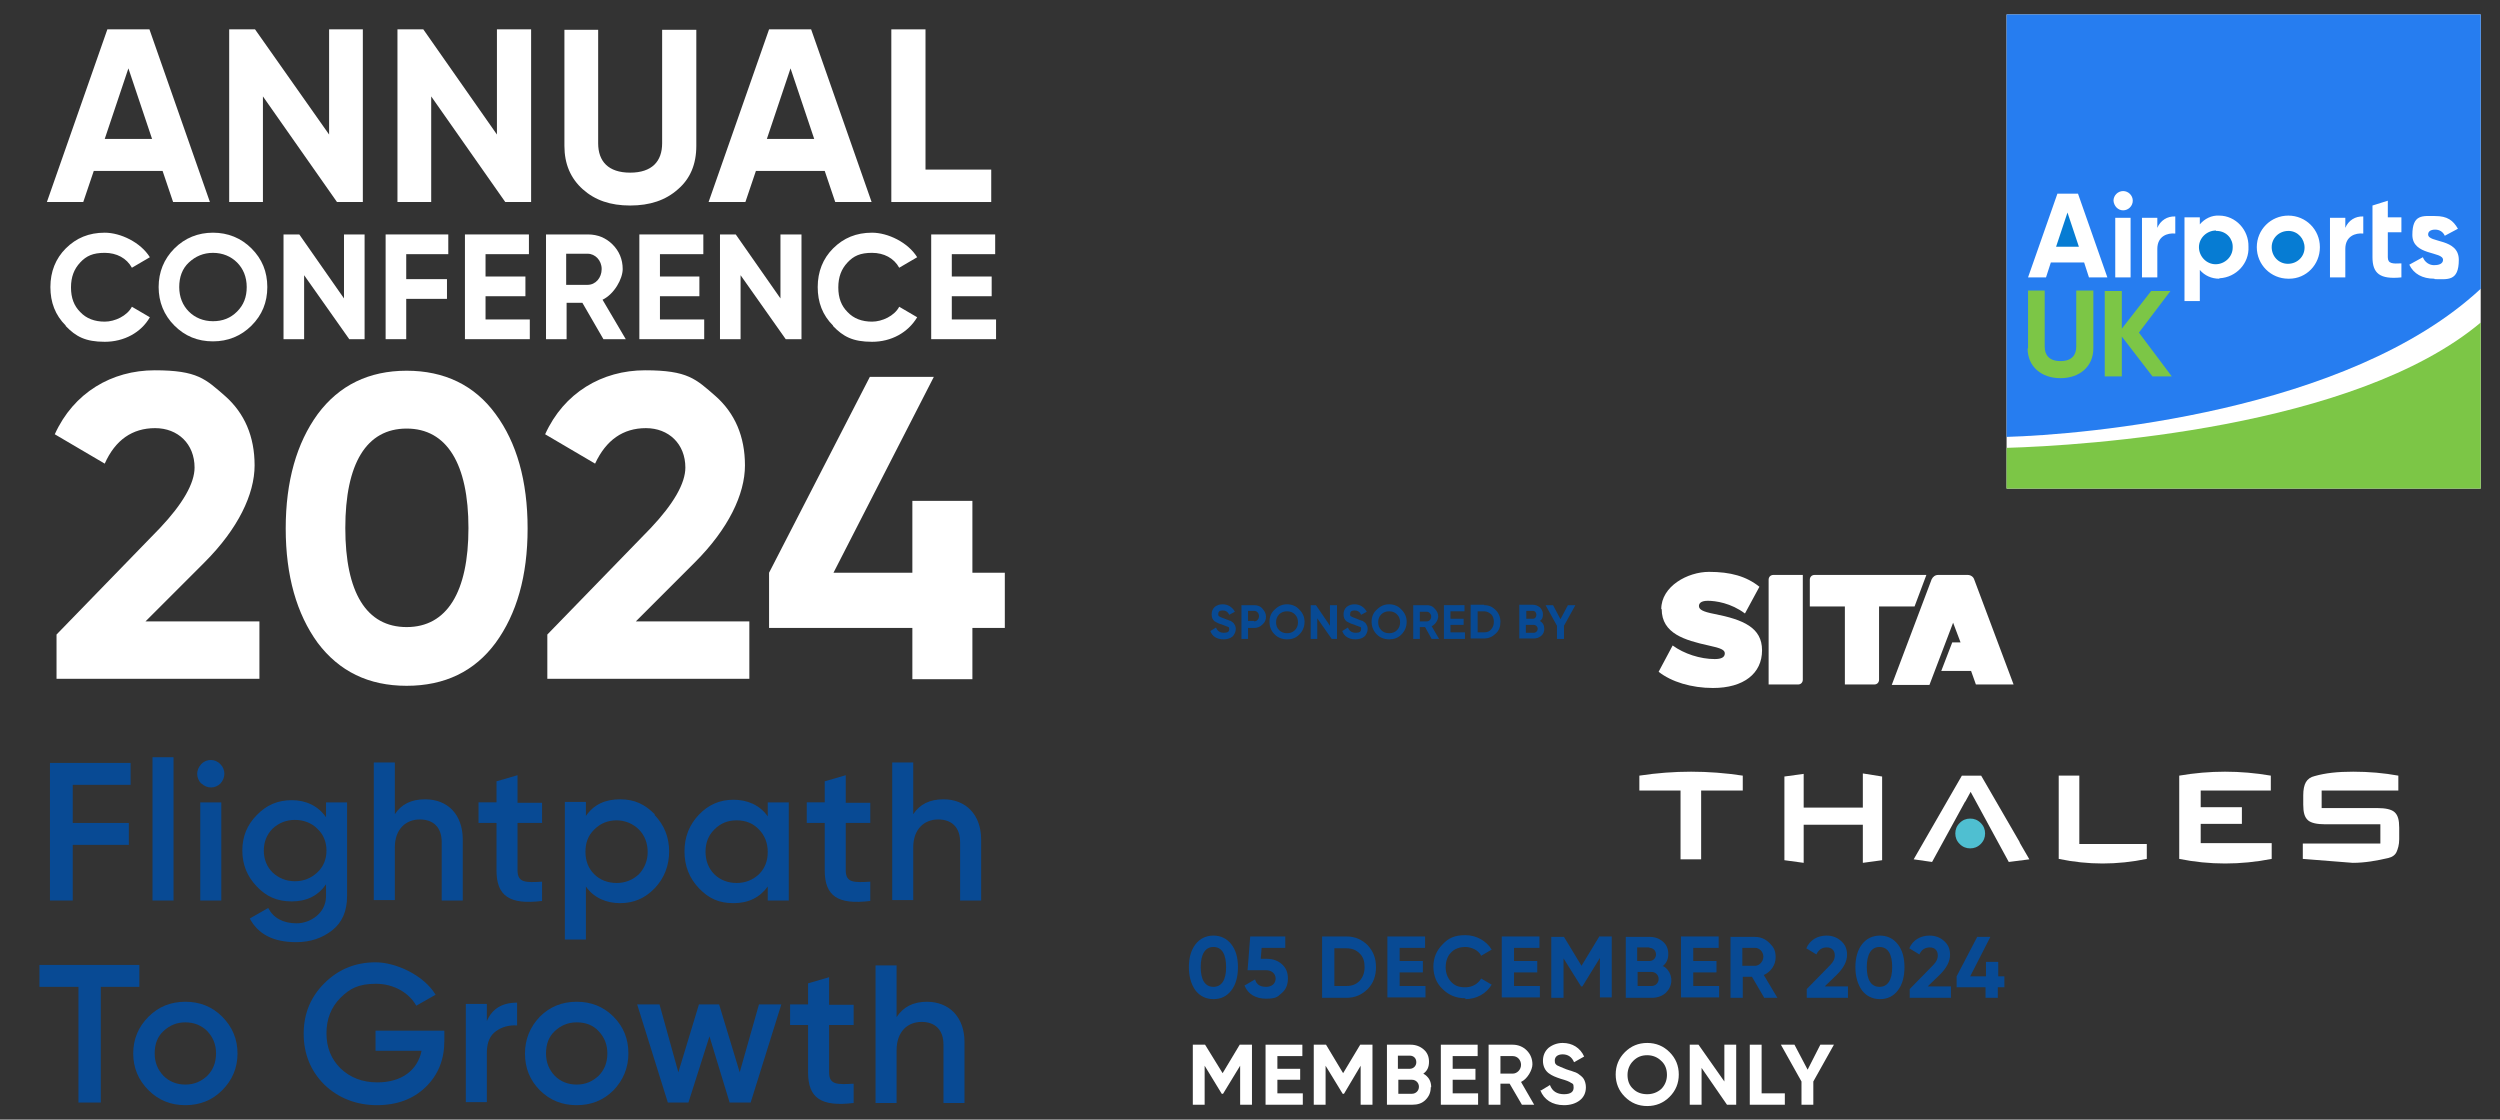 <?xml version="1.0" encoding="UTF-8"?>
<svg xmlns="http://www.w3.org/2000/svg" xmlns:xlink="http://www.w3.org/1999/xlink" version="1.1" viewBox="0 0 570.5 255.5">
  <rect x="0" y="0" width="570.5" height="255.5" fill="#333333" stroke="none"/>
  <defs>
    <style>
      .cls-1 {
        fill: none;
      }

      .cls-2 {
        fill: #267df0;
      }

      .cls-3 {
        fill: #067cd3;
      }

      .cls-4 {
        fill: #4fbfd1;
      }

      .cls-5 {
        fill: #fff;
      }

      .cls-6 {
        fill: #084a94;
      }

      .cls-7 {
        fill: #7cc646;
      }

      .cls-8 {
        clip-path: url(#clippath);
      }
    </style>
    <clipPath id="clippath">
      <rect class="cls-1" x="457.9" y="3.3" width="108.2" height="108.2"/>
    </clipPath>
  </defs>
  <!-- Generator: Adobe Illustrator 28.7.1, SVG Export Plug-In . SVG Version: 1.2.0 Build 142)  -->
  <g>
    <g id="Layer_1">
      <g>
        <path class="cls-5" d="M404.7,131.2c-.7,0-1.1.5-1.1,1.1v23.9h6.7c.7,0,1.1-.5,1.1-1.1v-23.9h-6.7Z"/>
        <path class="cls-5" d="M414.1,131.2c-.7,0-1.1.5-1.1,1.1v6.1h8v17.8h6.7c.7,0,1.1-.5,1.1-1.1v-16.7h8.1l2.7-7.2h-25.5Z"/>
        <path class="cls-5" d="M379.2,139h0c0,5.6,5.3,7.1,10.7,8.3,2.8.6,3.7,1,3.7,1.8h0c0,.9-.8,1.3-2.3,1.3-3.3,0-7-1.2-9.6-3.1l-3.2,6c2.9,2.3,7.5,3.7,12.4,3.7,7,0,11.2-3.3,11.2-8.6h0c0-5.2-4.3-7-10.9-8.3-2.6-.5-3.5-1-3.5-1.8h0c0-.4.2-1.2,2-1.2s5.3.5,8.5,2.9l3.3-6.1c-3-2.4-6.6-3.4-11.5-3.4s-10.9,3.3-10.9,8.5"/>
        <path class="cls-5" d="M442.3,131.2c-.7,0-1.2.4-1.5,1l-9.1,24.1h8.6l5.4-14.2,1.7,4.5h-1.9l-2.5,6.5h6.8l1.1,3.1h8.6l-9-24c-.2-.6-.8-1-1.5-1h-6.9.2Z"/>
      </g>
      <g id="Layer_1-2" data-name="Layer_1">
        <g id="Layer_1-2">
          <g id="Layer_1-2-2" data-name="Layer_1-2">
            <g>
              <path class="cls-5" d="M23.9,31.7h10.8l-5.4-16.1s-5.4,16.1-5.4,16.1ZM39.5,46.1l-2.4-7.1h-15.7l-2.4,7.1h-8.3L24.5,6.7h9.6l13.8,39.4s-8.4,0-8.4,0Z"/>
              <polygon class="cls-5" points="75.1 6.7 82.8 6.7 82.8 46.1 76.9 46.1 60 22 60 46.1 52.3 46.1 52.3 6.7 58.2 6.7 75.1 30.7 75.1 6.7"/>
              <polygon class="cls-5" points="113.4 6.7 121.2 6.7 121.2 46.1 115.3 46.1 98.4 22 98.4 46.1 90.7 46.1 90.7 6.7 96.6 6.7 113.4 30.7 113.4 6.7"/>
              <path class="cls-5" d="M133,43.2c-2.8-2.5-4.2-5.8-4.2-9.9V6.8h7.7v25.9c0,4.1,2.3,6.7,7.3,6.7s7.3-2.6,7.3-6.7V6.8h7.8v26.5c0,4.2-1.4,7.5-4.2,9.9-2.8,2.5-6.4,3.7-10.9,3.7s-8-1.2-10.8-3.7"/>
              <path class="cls-5" d="M175,31.7h10.8l-5.4-16.1-5.4,16.1h0ZM190.6,46.1l-2.4-7.1h-15.7l-2.4,7.1h-8.4l13.8-39.4h9.6l13.8,39.4h-8.4,0Z"/>
              <polygon class="cls-5" points="211.2 38.7 226.2 38.7 226.2 46.1 203.4 46.1 203.4 6.7 211.2 6.7 211.2 38.7"/>
              <path class="cls-5" d="M15,74.3c-2.4-2.4-3.5-5.3-3.5-8.8s1.2-6.5,3.5-8.8c2.4-2.4,5.3-3.6,8.9-3.6s8.2,2.2,10.3,5.6l-4.1,2.4c-1.2-2.2-3.5-3.4-6.2-3.4s-4.2.7-5.6,2.2-2.1,3.3-2.1,5.7.7,4.2,2.1,5.6c1.4,1.5,3.3,2.2,5.6,2.2s5.1-1.3,6.2-3.4l4.1,2.4c-2,3.5-5.9,5.6-10.3,5.6s-6.6-1.2-8.9-3.6"/>
              <path class="cls-5" d="M48.6,73.3c2.2,0,4-.7,5.5-2.2s2.2-3.3,2.2-5.6-.8-4.2-2.2-5.6-3.3-2.2-5.5-2.2-4,.8-5.5,2.2-2.2,3.3-2.2,5.6.8,4.2,2.2,5.6,3.3,2.2,5.5,2.2M48.6,77.9c-3.5,0-6.4-1.2-8.8-3.6-2.4-2.4-3.6-5.4-3.6-8.8s1.2-6.4,3.6-8.8,5.4-3.6,8.8-3.6,6.4,1.2,8.8,3.6,3.6,5.3,3.6,8.8-1.2,6.4-3.6,8.8c-2.4,2.4-5.4,3.6-8.8,3.6"/>
              <polygon class="cls-5" points="78.5 53.5 83.2 53.5 83.2 77.4 79.7 77.4 69.4 62.8 69.4 77.4 64.7 77.4 64.7 53.5 68.3 53.5 78.5 68.1 78.5 53.5"/>
              <polygon class="cls-5" points="102.3 58 92.7 58 92.7 63.7 102 63.7 102 68.2 92.7 68.2 92.7 77.4 88 77.4 88 53.5 102.3 53.5 102.3 58"/>
              <polygon class="cls-5" points="110.8 72.9 120.9 72.9 120.9 77.4 106.1 77.4 106.1 53.5 120.7 53.5 120.7 58 110.8 58 110.8 63.1 119.9 63.1 119.9 67.6 110.8 67.6 110.8 72.9"/>
              <path class="cls-5" d="M129.2,57.9v7.1h4.9c1.8,0,3.2-1.6,3.2-3.6s-1.5-3.5-3.2-3.5h-4.9ZM137.7,77.4l-4.8-8.3h-3.6v8.3h-4.7v-23.9h9.6c2.2,0,4.1.8,5.6,2.3s2.3,3.4,2.3,5.6-1.9,5.7-4.6,7l5.3,9s-5.1,0-5.1,0Z"/>
              <polygon class="cls-5" points="150.6 72.9 160.7 72.9 160.7 77.4 145.9 77.4 145.9 53.5 160.5 53.5 160.5 58 150.6 58 150.6 63.1 159.6 63.1 159.6 67.6 150.6 67.6 150.6 72.9"/>
              <polygon class="cls-5" points="178.1 53.5 182.9 53.5 182.9 77.4 179.3 77.4 169 62.8 169 77.4 164.3 77.4 164.3 53.5 167.9 53.5 178.1 68.1 178.1 53.5"/>
              <path class="cls-5" d="M190.1,74.3c-2.4-2.4-3.5-5.3-3.5-8.8s1.2-6.5,3.5-8.8c2.4-2.4,5.3-3.6,8.9-3.6s8.2,2.2,10.3,5.6l-4.1,2.4c-1.2-2.2-3.5-3.4-6.2-3.4s-4.2.7-5.6,2.2c-1.4,1.5-2.1,3.3-2.1,5.7s.7,4.2,2.1,5.6c1.4,1.5,3.3,2.2,5.6,2.2s5.1-1.3,6.2-3.4l4.1,2.4c-2.1,3.5-5.9,5.6-10.3,5.6s-6.6-1.2-8.9-3.6"/>
              <polygon class="cls-5" points="217.2 72.9 227.3 72.9 227.3 77.4 212.5 77.4 212.5 53.5 227.1 53.5 227.1 58 217.2 58 217.2 63.1 226.3 63.1 226.3 67.6 217.2 67.6 217.2 72.9"/>
              <path class="cls-5" d="M12.9,155v-10.2l23.6-24.3c5.2-5.5,7.9-10.2,7.9-13.8,0-5.4-3.8-9-9-9s-9.1,2.7-11.5,8.1l-11.4-6.7c4.3-9.5,13-14.6,22.8-14.6s11.6,2,16.1,5.9c4.4,3.9,6.7,9.2,6.7,15.8s-3.8,14.5-11.4,22.1l-13.5,13.5h26v13.1H12.9Z"/>
              <path class="cls-5" d="M92.8,97.8c-9.2,0-14,8-14,22.7s4.8,22.6,14,22.6,14.1-8,14.1-22.6-4.9-22.7-14.1-22.7M72.5,146.7c-4.8-6.6-7.3-15.3-7.3-26.1s2.5-19.5,7.3-26.1c4.9-6.6,11.7-9.9,20.3-9.9s15.5,3.3,20.3,9.9c4.8,6.5,7.3,15.2,7.3,26.1s-2.5,19.5-7.3,26.1c-4.8,6.5-11.6,9.8-20.3,9.8s-15.4-3.3-20.3-9.8"/>
              <path class="cls-5" d="M124.9,155v-10.2l23.6-24.3c5.2-5.5,7.9-10.2,7.9-13.8,0-5.4-3.8-9-9-9s-9.1,2.7-11.6,8.1l-11.4-6.7c4.3-9.5,13-14.6,22.8-14.6s11.6,2,16.1,5.9c4.4,3.9,6.7,9.2,6.7,15.8s-3.8,14.5-11.4,22.1l-13.5,13.5h25.9v13.1h-46.2.1Z"/>
              <polygon class="cls-5" points="229.3 130.7 229.3 143.3 221.9 143.3 221.9 155 208.2 155 208.2 143.3 175.5 143.3 175.5 130.7 198.5 86 213.1 86 190.2 130.7 208.2 130.7 208.2 114.3 221.9 114.3 221.9 130.7 229.3 130.7"/>
            </g>
            <g>
              <polygon class="cls-6" points="29.8 179.1 16.6 179.1 16.6 187.8 29.4 187.8 29.4 192.8 16.6 192.8 16.6 205.5 11.4 205.5 11.4 174.1 29.8 174.1 29.8 179.1"/>
              <rect class="cls-6" x="34.8" y="172.8" width="4.8" height="32.7"/>
              <path class="cls-6" d="M45.7,183.1h4.8v22.4h-4.8v-22.4h0ZM45.9,178.8c-1.2-1.3-1.2-3.1,0-4.4,1.2-1.3,3.2-1.3,4.4,0,1.2,1.2,1.2,3.1,0,4.4-1.2,1.2-3.1,1.2-4.3,0"/>
              <path class="cls-6" d="M67.3,201.1c2,0,3.7-.7,5.1-2s2.1-3,2.1-5-.7-3.7-2.1-5c-1.3-1.3-3.1-2-5.1-2s-3.7.7-5.1,2c-1.3,1.3-2,3-2,5s.7,3.7,2,5c1.4,1.3,3.1,2,5.1,2M74.4,183.1h4.8v21.4c0,3.4-1.1,6-3.4,7.8s-5,2.7-8.2,2.7c-5.2,0-8.7-1.8-10.6-5.4l4.2-2.4c1.2,2.3,3.4,3.5,6.5,3.5s6.7-2.3,6.7-6.2v-2.7c-1.8,2.6-4.4,3.9-7.8,3.9s-5.8-1.1-8-3.4c-2.2-2.3-3.3-5-3.3-8.2s1.1-5.9,3.3-8.1c2.2-2.3,4.8-3.4,8-3.4s6,1.3,7.8,3.9v-3.3h0Z"/>
              <path class="cls-6" d="M105.6,191.7v13.8h-4.8v-13.3c0-3.4-1.9-5.2-5-5.2s-5.7,2.1-5.7,6.4v12h-4.8v-31.4h4.8v11.8c1.5-2.3,3.8-3.4,6.9-3.4,5.2,0,8.6,3.5,8.6,9.2"/>
              <path class="cls-6" d="M123.7,187.8h-5.6v10.8c0,2.9,1.9,2.8,5.6,2.6v4.4c-7.4.9-10.4-1.1-10.4-7v-10.8h-4.1v-4.7h4.1v-4.8l4.8-1.4v6.3h5.6v4.7h0Z"/>
              <path class="cls-6" d="M140.7,201.5c2,0,3.7-.7,5.1-2,1.3-1.4,2-3.1,2-5.1s-.7-3.8-2-5.1-3.1-2.1-5.1-2.1-3.7.7-5.1,2.1-2,3-2,5.1.7,3.8,2,5.1,3.1,2,5.1,2M149.4,186c2.2,2.3,3.3,5.1,3.3,8.3s-1.1,6.1-3.3,8.4c-2.2,2.3-4.8,3.4-7.9,3.4s-6-1.2-7.8-3.8v12.1h-4.8v-31.4h4.8v3.2c1.8-2.6,4.4-3.8,7.8-3.8s5.7,1.2,7.9,3.4"/>
              <path class="cls-6" d="M168.1,201.5c2,0,3.7-.7,5.1-2,1.4-1.4,2-3.1,2-5.1s-.7-3.8-2-5.1c-1.3-1.4-3-2.1-5.1-2.1s-3.7.7-5.1,2.1-2,3.1-2,5.1.7,3.8,2,5.1,3.1,2,5.1,2M175.2,183.1h4.8v22.4h-4.8v-3.2c-1.8,2.5-4.4,3.8-7.8,3.8s-5.7-1.1-7.9-3.4c-2.2-2.3-3.3-5.1-3.3-8.4s1.1-6.1,3.3-8.4c2.2-2.3,4.8-3.4,7.9-3.4s6,1.2,7.8,3.8v-3.2h0Z"/>
              <path class="cls-6" d="M198.6,187.8h-5.6v10.8c0,2.9,1.9,2.8,5.6,2.6v4.4c-7.4.9-10.4-1.1-10.4-7v-10.8h-4.1v-4.7h4.1v-4.8l4.8-1.4v6.3h5.6v4.7h0Z"/>
              <path class="cls-6" d="M223.9,191.7v13.8h-4.8v-13.3c0-3.4-1.9-5.2-5-5.2s-5.7,2.1-5.7,6.4v12h-4.8v-31.4h4.8v11.8c1.5-2.3,3.8-3.4,6.9-3.4,5.1,0,8.6,3.5,8.6,9.2"/>
              <polygon class="cls-6" points="9 220.2 9 225.2 17.9 225.2 17.9 251.6 23 251.6 23 225.2 31.8 225.2 31.8 220.2 9 220.2"/>
              <path class="cls-6" d="M42.3,247.5c2,0,3.6-.7,5-2,1.3-1.3,2-3,2-5.1s-.7-3.7-2-5.1c-1.3-1.3-3-2-5-2s-3.6.7-5,2-2,3-2,5.1.7,3.7,2,5.1c1.3,1.3,3,2,5,2M33.9,248.8c-2.3-2.3-3.5-5.1-3.5-8.4s1.2-6.1,3.5-8.4c2.3-2.3,5.1-3.4,8.4-3.4s6.1,1.1,8.4,3.4,3.5,5.1,3.5,8.4-1.2,6.1-3.5,8.4-5.1,3.4-8.4,3.4-6.1-1.1-8.4-3.4"/>
              <path class="cls-6" d="M101.4,235.4v2.1c0,4.3-1.4,7.8-4.3,10.6-2.8,2.7-6.5,4.1-11.1,4.1s-8.8-1.6-12-4.7c-3.1-3.1-4.7-7-4.7-11.6s1.6-8.4,4.7-11.5c3.2-3.2,7.1-4.8,11.7-4.8s11,2.9,13.7,7.4l-4.4,2.5c-1.7-3-5.2-5-9.2-5s-6,1.1-8.1,3.2-3.2,4.8-3.2,8.1,1.1,5.9,3.2,8c2.2,2.1,5,3.2,8.4,3.2,5.6,0,9.2-2.8,10.1-7.2h-10.5v-4.6h15.7s0,.2,0,.2Z"/>
              <path class="cls-6" d="M111.1,233c1.2-2.8,3.5-4.2,6.9-4.2v5.2c-1.8-.1-3.4.3-4.8,1.3s-2.1,2.6-2.1,4.9v11.3h-4.8v-22.4h4.8v3.8h0Z"/>
              <path class="cls-6" d="M131.6,247.5c2,0,3.6-.7,5-2,1.3-1.3,2-3,2-5.1s-.7-3.7-2-5.1-3-2-5-2-3.6.7-5,2-2,3-2,5.1.7,3.7,2,5.1c1.3,1.3,3,2,5,2M123.2,248.8c-2.3-2.3-3.4-5.1-3.4-8.4s1.2-6.1,3.4-8.4c2.3-2.3,5.1-3.4,8.4-3.4s6.1,1.1,8.4,3.4,3.4,5.1,3.4,8.4-1.2,6.1-3.4,8.4c-2.3,2.3-5.1,3.4-8.4,3.4s-6.1-1.1-8.4-3.4"/>
              <polygon class="cls-6" points="173.2 229.2 178.3 229.2 171.3 251.6 166.5 251.6 161.9 236.5 157.1 251.6 152.4 251.6 145.4 229.2 150.5 229.2 154.8 244.7 159.5 229.2 164.1 229.2 168.8 244.7 173.2 229.2"/>
              <path class="cls-6" d="M194.8,233.9h-5.6v10.8c0,2.9,1.9,2.8,5.6,2.6v4.4c-7.4.9-10.4-1.1-10.4-7v-10.8h-4.1v-4.7h4.1v-4.8l4.8-1.4v6.3h5.6v4.7h0Z"/>
              <path class="cls-6" d="M220.1,237.9v13.8h-4.8v-13.3c0-3.4-1.9-5.2-5-5.2s-5.7,2.1-5.7,6.5v12h-4.8v-31.4h4.8v11.8c1.5-2.3,3.8-3.5,6.9-3.5,5.1,0,8.6,3.5,8.6,9.2"/>
            </g>
            <g>
              <polygon class="cls-5" points="282.9 238.4 279 244.9 275 238.4 272.2 238.4 272.2 252.1 274.9 252.1 274.9 243.2 278.8 249.6 279.1 249.6 283 243.2 283 252.1 285.7 252.1 285.7 238.4 282.9 238.4"/>
              <polygon class="cls-5" points="288.8 238.4 288.8 252.1 297.3 252.1 297.3 249.5 291.5 249.5 291.5 246.4 296.7 246.4 296.7 243.9 291.5 243.9 291.5 241 297.2 241 297.2 238.4 288.8 238.4"/>
              <polygon class="cls-5" points="310.4 238.4 306.5 244.9 302.6 238.4 299.8 238.4 299.8 252.1 302.5 252.1 302.5 243.2 306.4 249.6 306.7 249.6 310.5 243.2 310.5 252.1 313.2 252.1 313.2 238.4 310.4 238.4"/>
              <path class="cls-5" d="M322.2,249.6c.9,0,1.6-.7,1.6-1.6s-.7-1.6-1.6-1.6h-3.1v3.2h3.1ZM319,240.9v3h2.7c.8,0,1.5-.6,1.5-1.5s-.6-1.5-1.5-1.5h-2.7ZM326.5,248.1c0,1.2-.4,2.1-1.2,2.9-.8.8-1.8,1.1-3,1.1h-5.8v-13.7h5.4c1.2,0,2.2.4,3,1.1s1.2,1.6,1.2,2.8-.4,2.1-1.3,2.7c1.2.7,1.8,1.7,1.8,3.1"/>
              <polygon class="cls-5" points="328.8 238.4 328.8 252.1 337.3 252.1 337.3 249.5 331.5 249.5 331.5 246.4 336.7 246.4 336.7 243.9 331.5 243.9 331.5 241 337.2 241 337.2 238.4 328.8 238.4"/>
              <path class="cls-5" d="M342.4,240.9v4.1h2.8c1,0,1.9-.9,1.9-2s-.8-2-1.9-2h-2.8ZM347.3,252.1l-2.8-4.8h-2.1v4.8h-2.7v-13.7h5.5c1.3,0,2.4.5,3.2,1.3.9.9,1.3,2,1.3,3.2s-1.1,3.3-2.6,4l3,5.2h-2.9.1Z"/>
              <path class="cls-5" d="M351.4,249l2.3-1.4c.5,1.4,1.6,2.1,3.2,2.1s2.2-.6,2.2-1.5-.2-.9-.6-1.1c-.4-.3-1.2-.6-2.3-.9-1.2-.4-2-.7-2.8-1.3s-1.3-1.6-1.3-2.8.4-2.2,1.3-3c.9-.7,2-1.1,3.2-1.1,2.2,0,4,1.1,4.9,3.1l-2.3,1.3c-.5-1.2-1.4-1.8-2.6-1.8s-1.8.6-1.8,1.4.2.8.5,1.1c.4.2,1.1.5,2.1.9l.9.3c.2,0,.5.2.9.3s.7.3.9.4c.4.3,1,.7,1.3,1.2s.5,1.2.5,1.9c0,1.3-.5,2.3-1.4,3s-2.1,1.1-3.6,1.1c-2.7,0-4.6-1.3-5.4-3.4"/>
              <path class="cls-5" d="M375.9,249.7c1.2,0,2.3-.4,3.2-1.2.8-.8,1.3-1.9,1.3-3.2s-.4-2.4-1.3-3.2c-.8-.8-1.9-1.3-3.2-1.3s-2.3.4-3.2,1.3c-.8.8-1.3,1.9-1.3,3.2s.4,2.4,1.3,3.2c.8.8,1.9,1.2,3.2,1.2M375.9,252.4c-2,0-3.7-.7-5.1-2.1s-2.1-3.1-2.1-5.1.7-3.7,2.1-5.1,3.1-2.1,5.1-2.1,3.7.7,5.1,2.1,2.1,3.1,2.1,5.1-.7,3.7-2.1,5.1-3.1,2.1-5.1,2.1"/>
              <polygon class="cls-5" points="393.5 238.4 393.5 246.8 387.6 238.4 385.6 238.4 385.6 252.1 388.3 252.1 388.3 243.7 394.1 252.1 396.2 252.1 396.2 238.4 393.5 238.4"/>
              <polygon class="cls-5" points="399.3 238.4 399.3 252.1 407.3 252.1 407.3 249.5 402 249.5 402 238.4 399.3 238.4"/>
              <polygon class="cls-5" points="415.4 238.4 412.5 244.1 409.5 238.4 406.4 238.4 411.1 246.8 411.1 252.1 413.8 252.1 413.8 246.8 418.5 238.4 415.4 238.4"/>
            </g>
            <path class="cls-6" d="M276.9,228c1.8,0,3.1-.7,4.1-2s1.5-3.1,1.5-5.3-.5-3.9-1.5-5.2-2.4-2-4.1-2-3.1.7-4.1,2-1.5,3.1-1.5,5.2.5,3.9,1.5,5.3c1,1.3,2.4,2,4.1,2M279.8,220.7c0,2.9-1,4.5-2.9,4.5s-2.9-1.6-2.9-4.5,1-4.6,2.9-4.6,2.9,1.6,2.9,4.6M287.7,218.8l.2-2.5h5.4v-2.6h-8l-.6,7.7h4.2c1.3,0,2.2.8,2.2,1.9s-.8,1.9-2.2,1.9-2.2-.6-2.5-1.7l-2.4,1.4c.8,2,2.6,3,4.9,3s2.6-.4,3.5-1.2c1-.8,1.5-1.9,1.5-3.4s-.5-2.5-1.4-3.3-2.1-1.2-3.4-1.2h-1.4ZM301.7,213.8v13.9h5.6c1.9,0,3.5-.7,4.8-2s1.9-3,1.9-5-.6-3.6-1.9-5c-1.3-1.3-2.9-2-4.8-2h-5.6ZM304.5,225.1v-8.7h2.8c1.2,0,2.2.4,3,1.2s1.1,1.8,1.1,3.1-.4,2.3-1.1,3.1c-.8.8-1.7,1.2-3,1.2h-2.8ZM319.4,221.9h5.3v-2.6h-5.3v-3h5.8v-2.6h-8.6v13.9h8.7v-2.6h-5.9v-3.1h0ZM334.4,228c2.6,0,4.8-1.3,6-3.3l-2.4-1.4c-.7,1.2-2,2-3.6,2s-2.5-.4-3.3-1.3-1.2-2-1.2-3.3.4-2.5,1.2-3.3c.8-.9,2-1.3,3.3-1.3s3,.7,3.6,2l2.4-1.4c-1.2-2-3.5-3.3-6-3.3s-3.9.7-5.2,2.1c-1.4,1.4-2.1,3.1-2.1,5.1s.7,3.8,2.1,5.1c1.4,1.4,3.1,2.1,5.2,2.1M345.5,221.9h5.3v-2.6h-5.3v-3h5.8v-2.6h-8.6v13.9h8.7v-2.6h-5.9v-3.1h0ZM364.9,213.8l-4,6.6-4-6.6h-2.9v13.9h2.8v-9l4,6.4h.3l4-6.5v9h2.7v-13.9h-2.9ZM379.4,220.5c.9-.7,1.3-1.6,1.3-2.8s-.4-2.1-1.2-2.8c-.8-.7-1.8-1.1-3-1.1h-5.5v13.9h6c1.2,0,2.3-.4,3.1-1.1.8-.8,1.3-1.7,1.3-2.9s-.6-2.5-1.8-3.2M376.4,216.3c.9,0,1.5.7,1.5,1.5s-.6,1.5-1.5,1.5h-2.8v-3.1h2.8ZM373.7,225.1v-3.3h3.2c.9,0,1.6.7,1.6,1.6s-.7,1.6-1.6,1.6h-3.2ZM386.4,221.9h5.3v-2.6h-5.3v-3h5.8v-2.6h-8.6v13.9h8.7v-2.6h-5.9v-3.1h0ZM405.6,227.7l-3.1-5.2c1.6-.7,2.7-2.3,2.7-4s-.5-2.4-1.4-3.3-2-1.4-3.3-1.4h-5.6v13.9h2.8v-4.8h2.1l2.8,4.8h3ZM400.5,216.3c1,0,1.9.9,1.9,2s-.9,2.1-1.9,2.1h-2.9v-4.1h2.9ZM421.7,227.7v-2.6h-5.3l2.8-2.7c1.5-1.5,2.3-3,2.3-4.5s-.5-2.4-1.4-3.2-2-1.2-3.3-1.2c-2,0-3.8,1-4.6,2.9l2.3,1.4c.5-1.1,1.3-1.6,2.4-1.6s1.8.7,1.8,1.8-.5,1.7-1.6,2.8l-4.8,4.9v2h9.4ZM429,228c1.8,0,3.1-.7,4.1-2s1.5-3.1,1.5-5.3-.5-3.9-1.5-5.2-2.4-2-4.1-2-3.1.7-4.1,2-1.5,3.1-1.5,5.2.5,3.9,1.5,5.3c1,1.3,2.4,2,4.1,2M431.8,220.7c0,2.9-1,4.5-2.9,4.5s-2.9-1.6-2.9-4.5,1-4.6,2.9-4.6,2.9,1.6,2.9,4.6M445.2,227.7v-2.6h-5.3l2.8-2.7c1.5-1.5,2.3-3,2.3-4.5s-.5-2.4-1.4-3.2-2-1.2-3.3-1.2c-2,0-3.8,1-4.6,2.9l2.3,1.4c.5-1.1,1.3-1.6,2.4-1.6s1.8.7,1.8,1.8-.5,1.7-1.6,2.8l-4.8,4.9v2h9.4ZM456,222.8v-3.3h-2.8v3.3h-3.6l4.6-9h-3l-4.7,9v2.5h6.6v2.4h2.8v-2.4h1.5v-2.5h-1.5.1Z"/>
          </g>
          <path class="cls-6" d="M276.2,144l1.3-.8c.3.8.9,1.2,1.8,1.2s1.2-.3,1.2-.8-.1-.5-.4-.6-.7-.3-1.3-.5c-.7-.2-1.1-.4-1.6-.7-.5-.4-.7-.9-.7-1.6s.2-1.2.7-1.7c.5-.4,1.1-.6,1.8-.6,1.2,0,2.2.6,2.8,1.7l-1.3.7c-.3-.7-.8-1-1.5-1s-1,.3-1,.8.1.4.3.6c.2.1.6.3,1.2.5l.5.2c.1,0,.3.1.5.2.2,0,.4.1.5.2.2.1.6.4.7.7.2.3.3.6.3,1.1s-.3,1.3-.8,1.7-1.2.6-2,.6c-1.5,0-2.6-.7-3-1.9"/>
          <path class="cls-6" d="M286.2,141.8c.6,0,1.1-.5,1.1-1.2s-.5-1.2-1.1-1.2h-1.4v2.3h1.4ZM286.2,138.1c.7,0,1.4.2,1.9.8s.8,1.1.8,1.8-.2,1.3-.8,1.8c-.5.5-1.1.8-1.9.8h-1.4v2.5h-1.5v-7.7h2.9Z"/>
          <path class="cls-6" d="M293.7,144.5c.7,0,1.3-.2,1.8-.7s.7-1.1.7-1.8-.2-1.3-.7-1.8-1.1-.7-1.8-.7-1.3.2-1.8.7-.7,1.1-.7,1.8.2,1.3.7,1.8,1.1.7,1.8.7M293.7,145.9c-1.1,0-2.1-.4-2.8-1.1-.8-.8-1.2-1.7-1.2-2.9s.4-2.1,1.2-2.8c.8-.8,1.7-1.2,2.8-1.2s2.1.4,2.8,1.2c.8.8,1.2,1.7,1.2,2.8s-.4,2.1-1.2,2.9-1.7,1.1-2.8,1.1"/>
          <polygon class="cls-6" points="303.5 138.1 305.1 138.1 305.1 145.8 303.9 145.8 300.6 141.1 300.6 145.8 299.1 145.8 299.1 138.1 300.3 138.1 303.5 142.8 303.5 138.1"/>
          <path class="cls-6" d="M306.3,144l1.3-.8c.3.8.9,1.2,1.8,1.2s1.2-.3,1.2-.8,0-.5-.4-.6-.7-.3-1.3-.5c-.7-.2-1.1-.4-1.6-.7-.5-.4-.7-.9-.7-1.6s.2-1.2.7-1.7c.5-.4,1.1-.6,1.8-.6,1.2,0,2.2.6,2.8,1.7l-1.3.7c-.3-.7-.8-1-1.5-1s-1,.3-1,.8,0,.4.3.6c.2.1.6.3,1.2.5l.5.2s.3.1.5.2c.2,0,.4.1.5.2.2.1.6.4.7.7.2.3.3.6.3,1.1s-.3,1.3-.8,1.7-1.2.6-2,.6c-1.5,0-2.6-.7-3-1.9"/>
          <path class="cls-6" d="M317,144.5c.7,0,1.3-.2,1.8-.7s.7-1.1.7-1.8-.2-1.3-.7-1.8-1.1-.7-1.8-.7-1.3.2-1.8.7-.7,1.1-.7,1.8.2,1.3.7,1.8,1.1.7,1.8.7M317,145.9c-1.1,0-2.1-.4-2.8-1.1s-1.2-1.7-1.2-2.9.4-2.1,1.2-2.8c.8-.8,1.7-1.2,2.8-1.2s2.1.4,2.8,1.2c.8.8,1.2,1.7,1.2,2.8s-.4,2.1-1.2,2.9-1.7,1.1-2.8,1.1"/>
          <path class="cls-6" d="M324,139.5v2.3h1.6c.6,0,1-.5,1-1.1s-.5-1.1-1-1.1h-1.6ZM326.7,145.8l-1.5-2.7h-1.2v2.7h-1.5v-7.7h3.1c.7,0,1.3.2,1.8.8.5.5.8,1.1.8,1.8s-.6,1.8-1.5,2.2l1.7,2.9h-1.7,0Z"/>
          <polygon class="cls-6" points="331 144.3 334.3 144.3 334.3 145.8 329.5 145.8 329.5 138.1 334.2 138.1 334.2 139.5 331 139.5 331 141.2 334 141.2 334 142.6 331 142.6 331 144.3"/>
          <path class="cls-6" d="M338.7,144.3c.7,0,1.2-.2,1.6-.7s.6-1,.6-1.7-.2-1.3-.6-1.7-1-.7-1.6-.7h-1.5v4.8h1.5ZM338.7,138.1c1.1,0,1.9.4,2.6,1.1.7.7,1.1,1.6,1.1,2.7s-.3,2-1.1,2.7c-.7.7-1.6,1.1-2.6,1.1h-3.1v-7.7h3.1Z"/>
          <path class="cls-6" d="M350,144.4c.5,0,.9-.4.9-.9s-.4-.9-.9-.9h-1.8v1.8h1.8ZM348.3,139.5v1.7h1.5c.5,0,.8-.4.8-.9s-.3-.9-.8-.9h-1.5ZM352.4,143.5c0,.6-.2,1.2-.7,1.6s-1,.6-1.7.6h-3.3v-7.7h3c.7,0,1.2.2,1.7.6.4.4.7.9.7,1.6s-.2,1.2-.7,1.5c.7.4,1,1,1,1.8"/>
          <polygon class="cls-6" points="359.5 138.1 356.9 142.8 356.9 145.8 355.3 145.8 355.3 142.8 352.7 138.1 354.4 138.1 356.1 141.3 357.8 138.1 359.5 138.1"/>
          <path class="cls-5" d="M489.9,192.5v3.5c-6.8,1.4-13.4,1.4-20.1,0v-19h4.7v15.6h15.4Z"/>
          <path class="cls-5" d="M374.1,177c7.9-1.2,15.7-1.2,23.6,0v3.4h-9.5v15.7h-4.7v-15.7h-9.4v-3.4Z"/>
          <path class="cls-5" d="M518.4,192.5v3.5c-7.1,1.4-14.2,1.4-21.1,0v-19c7-1.2,13.9-1.2,20.9,0v3.4h-16v3.8h9.4v3.8h-9.4v4.4h16.4-.2Z"/>
          <path class="cls-4" d="M453,190.2c0,.9-.3,1.7-1,2.4s-1.5,1-2.4,1-1.7-.3-2.4-1-1-1.5-1-2.4.3-1.7,1-2.4,1.5-1,2.4-1,1.7.3,2.4,1c.7.7,1,1.5,1,2.4"/>
          <polygon class="cls-5" points="425.1 184.3 411.6 184.3 411.6 176.6 407.2 177.2 407.2 196.3 411.6 196.9 411.6 188.2 425.1 188.2 425.1 196.9 429.5 196.3 429.5 177.2 425.1 176.5 425.1 184.3"/>
          <polygon class="cls-5" points="449.7 180.7 458.4 196.7 463.1 196.1 460.9 192.3 460.9 192.2 452.1 177 447.7 177 436.7 196.1 440.9 196.7 448.4 183 448.5 182.9 449.7 180.7"/>
          <path class="cls-5" d="M529.8,184.5v-4.1h17.5v-3.4c-3.3-.6-6.7-.9-10.3-.9s-6.3.3-8.8,1c-.9.2-1.6.7-2,1.4s-.6,1.7-.6,3v2.1c0,1.8.3,2.9,1.1,3.6.7.6,2,.9,3.9.9h12.6v4.4h-17.7v3.5l11.4.9h0c2.8,0,5.5-.5,8.1-1.1.9-.2,1.6-.7,1.9-1.4.3-.7.6-1.6.6-2.9v-2.6c0-1.8-.3-2.9-1.1-3.6-.7-.6-2-.9-3.9-.9h-12.8,0Z"/>
        </g>
        <g>
          <rect class="cls-5" x="457.9" y="3.3" width="108.2" height="108.2"/>
          <g class="cls-8">
            <g>
              <path class="cls-3" d="M522.2,52.7c-2.1,0-3.8,1.6-3.8,3.7s1.6,3.8,3.7,3.8,3.8-1.6,3.8-3.7h0c0-2-1.5-3.7-3.5-3.8h-.2"/>
              <path class="cls-3" d="M505.7,52.6c-2.1,0-3.9,1.7-3.9,3.8s1.7,3.9,3.8,3.9,3.9-1.7,3.9-3.8h0c.1-2-1.4-3.7-3.5-3.8h-.3"/>
            </g>
          </g>
          <polygon class="cls-3" points="469.2 56.3 474.4 56.3 471.8 48.5 469.2 56.3"/>
          <g>
            <path class="cls-2" d="M457.9,3.3v96.4c17.6-.5,77.9-5.6,108.2-33.8V3.3h-108.2,0ZM476.7,63.3l-1.1-3.4h-7.6l-1.1,3.4h-4.1l6.7-19.1h4.7l6.7,19.1h-4.2ZM486.2,63.3h-3.5v-13.6h3.5v13.6ZM484.5,48c-1.2,0-2.1-1-2.2-2.2,0-1.2,1-2.2,2.2-2.2s2.2,1,2.2,2.2-1,2.2-2.2,2.2h0M496.4,53.3c-1.8-.2-4.1.6-4.1,3.5v6.5h-3.5v-13.6h3.5v2.3c.7-1.7,2.3-2.7,4.1-2.6v3.9ZM506.4,63.6c-1.7,0-3.3-.7-4.4-2v7.1h-3.5v-19.1h3.5v1.6c1.1-1.3,2.7-2.1,4.4-2,3.8,0,6.8,3.3,6.7,7.1h0c.2,3.8-2.8,7-6.6,7.2h0M522.2,63.6c-4,0-7.2-3.2-7.2-7.2s3.2-7.2,7.2-7.2,7.2,3.2,7.2,7.2-3.1,7.2-7,7.2h-.2M539.3,53.3c-1.8-.2-4.1.6-4.1,3.5v6.5h-3.5v-13.6h3.5v2.3c.7-1.7,2.3-2.7,4.1-2.6v3.9ZM548,53h-3.1v5.7c0,1.5,1.1,1.5,3.1,1.4v3.2c-4.9.5-6.6-.9-6.6-4.6v-11.8l3.5-1.1v3.8h3.1s0,3.4,0,3.4ZM555.5,63.6c-2.7,0-4.7-1.1-5.7-3.2l3.1-1.7c.4,1.1,1.5,1.9,2.7,1.8,1.1,0,1.9-.4,1.9-1.2,0-2-7-.9-7-5.7s2.4-4.3,5.2-4.3,4.1,1,5.2,2.9l-3,1.6c-.4-.9-1.2-1.4-2.2-1.4s-1.6.4-1.6,1.1c0,2,7,.8,7,5.8s-2.6,4.4-5.5,4.4"/>
            <path class="cls-7" d="M457.9,102.1v9.4h108.2v-37.9c-28.8,24.2-90.6,28.1-108.2,28.6"/>
            <path class="cls-7" d="M462.8,79.5v-13.2h3.8v12.8c0,1.9,1,3.3,3.6,3.3s3.6-1.4,3.6-3.3v-12.8h3.9v13.2c0,4.2-3.2,6.8-7.5,6.8s-7.5-2.6-7.5-6.8"/>
          </g>
          <polygon class="cls-7" points="491.2 85.9 484.2 76.8 484.2 85.9 480.3 85.9 480.3 66.4 484.2 66.4 484.2 75 490.9 66.4 495.3 66.4 488.1 75.9 495.6 85.9 491.2 85.9"/>
        </g>
      </g>
    </g>
  </g>
</svg>